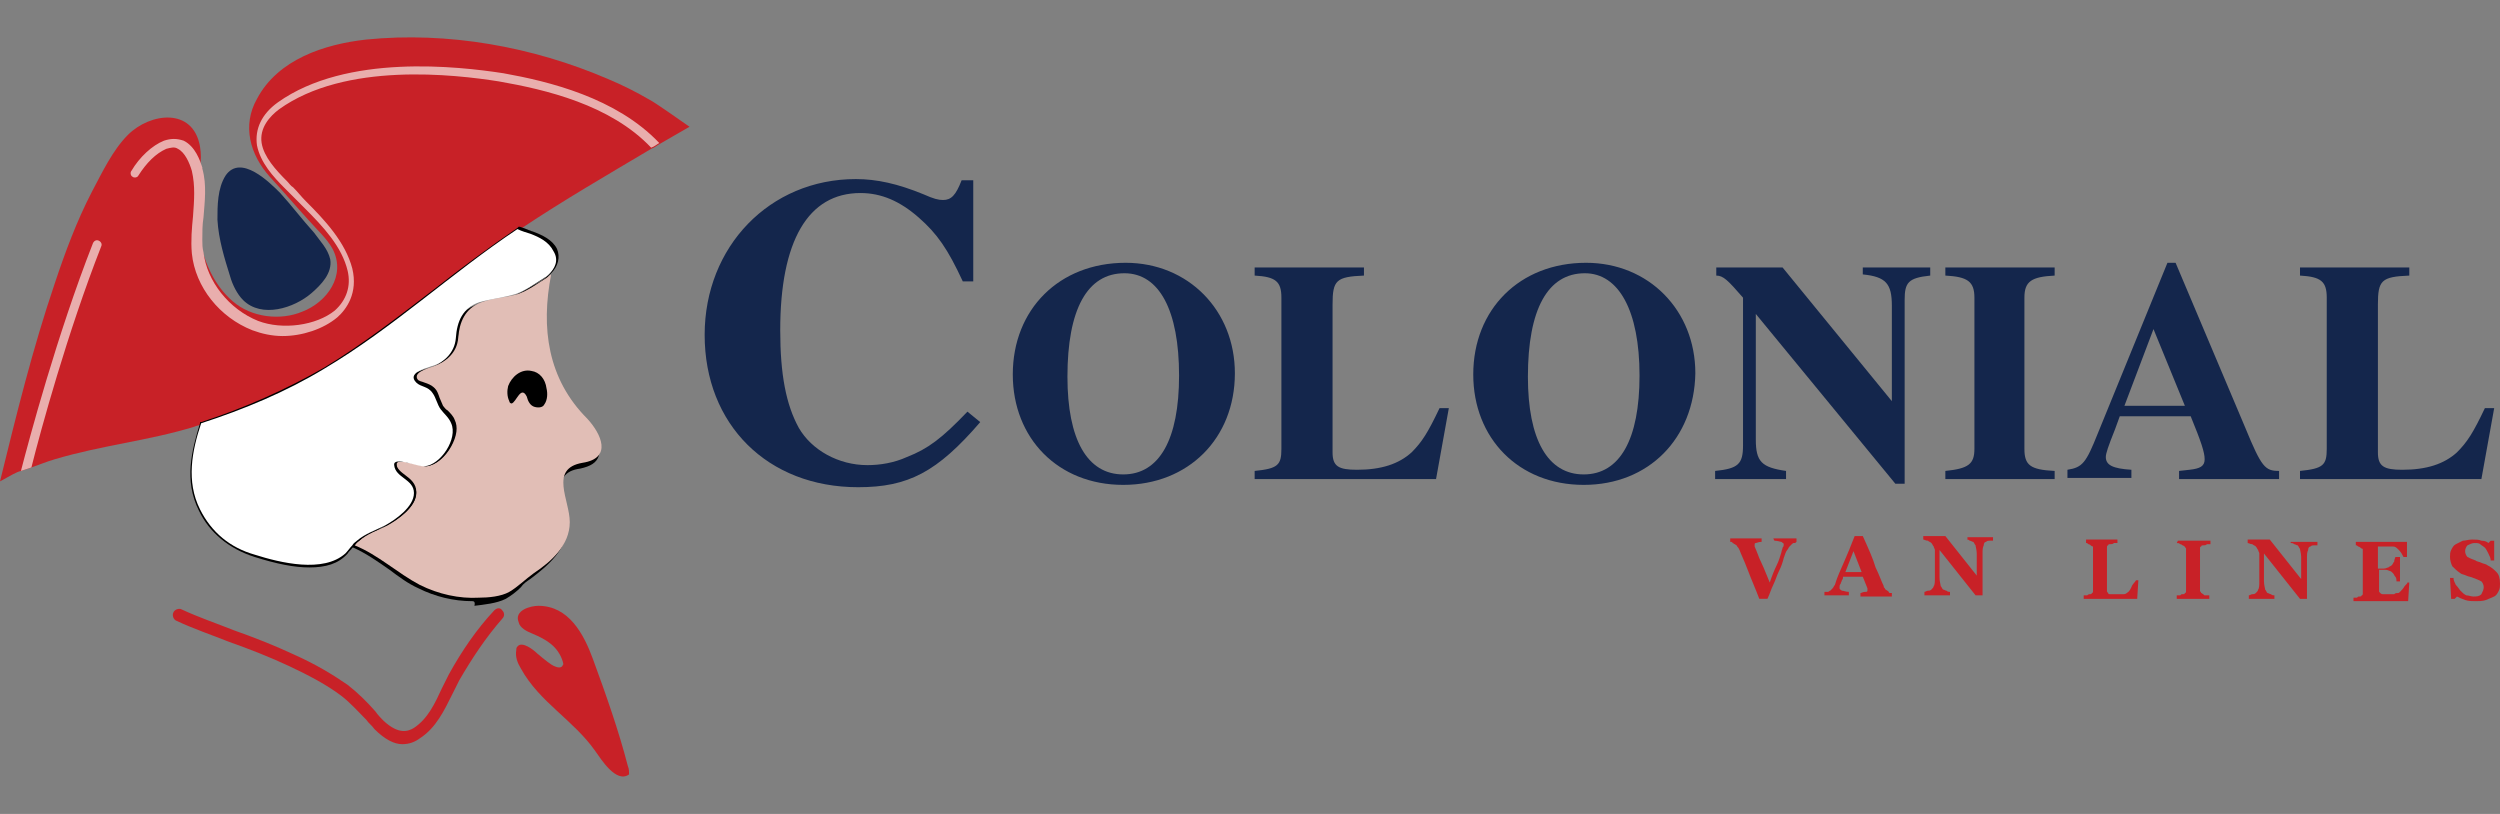 <?xml version="1.0" encoding="utf-8"?>
<!-- Generator: Adobe Illustrator 27.5.0, SVG Export Plug-In . SVG Version: 6.00 Build 0)  -->
<svg version="1.1" id="Layer_1" xmlns="http://www.w3.org/2000/svg" xmlns:xlink="http://www.w3.org/1999/xlink" x="0px" y="0px"
	 viewBox="0 0 215 70" style="enable-background:new 0 0 215 70;" xml:space="preserve">
<rect x="0" y="0" width="215" height="70" fill="#808080" stroke="none"/>
<style type="text/css">
	.st0{fill:#14264C;}
	.st1{fill:#C82127;}
	.st2{fill:#E9AEAD;}
	.st3{fill:#E1BEB6;}
	.st4{fill:#FFFFFF;}
</style>
<g>
	<g>
		<path class="st0" d="M73.8,41.9c-7.8,0-13.2-5.4-13.2-13.1c0-7.6,5.6-13.4,13-13.4c1.8,0,3.6,0.4,5.8,1.3c0.9,0.4,1.3,0.5,1.7,0.5
			c0.7,0,1.1-0.4,1.6-1.7h1v8.7h-0.9c-1.3-2.8-2.2-4.1-3.8-5.5c-1.6-1.4-3.2-2.1-5-2.1c-4.5,0-6.9,4.1-6.9,11.8
			c0,3.8,0.5,6.4,1.6,8.4c1.1,1.9,3.4,3.2,5.9,3.2c1.1,0,2.3-0.2,3.4-0.7c1.8-0.7,3-1.6,5.2-3.9l1.1,0.9
			C80.6,40.6,78.1,41.9,73.8,41.9z"/>
		<path class="st0" d="M96.6,41.7c-5.6,0-9.5-4-9.5-9.5c0-5.6,4-9.6,9.7-9.6c5.4,0,9.4,4.1,9.4,9.5C106.2,37.7,102.2,41.7,96.6,41.7
			z M96.7,23.5c-3.2,0-4.9,3.1-4.9,8.9c0,5.4,1.7,8.4,4.8,8.4s4.8-3,4.8-8.5C101.4,26.7,99.7,23.5,96.7,23.5z"/>
		<path class="st0" d="M123.5,41.2h-15.6v-0.7c2-0.2,2.3-0.5,2.3-1.9v-13c0-1.4-0.5-1.8-2.3-1.9V23h9.4v0.7
			c-2.4,0.1-2.7,0.4-2.7,2.5v12.7c0,1.2,0.5,1.5,2.1,1.5c2.1,0,3.6-0.5,4.7-1.5c0.9-0.9,1.4-1.7,2.4-3.8h0.8L123.5,41.2z"/>
		<path class="st0" d="M136.2,41.7c-5.6,0-9.5-4-9.5-9.5c0-5.6,4-9.6,9.7-9.6c5.4,0,9.4,4.1,9.4,9.5
			C145.7,37.7,141.8,41.7,136.2,41.7z M136.3,23.5c-3.2,0-4.9,3.1-4.9,8.9c0,5.4,1.7,8.4,4.8,8.4c3.1,0,4.8-3,4.8-8.5
			C141,26.7,139.2,23.5,136.3,23.5z"/>
		<path class="st0" d="M163.8,25.8v15.8H163L151,27v10.8c0,1.9,0.5,2.4,2.6,2.7v0.7h-6.1v-0.7c2-0.2,2.4-0.6,2.4-2.2V25.6
			c-1.3-1.5-1.7-1.9-2.3-1.9V23h5.7l9.4,11.5v-8.2c0-1.9-0.5-2.5-2.5-2.7V23h5.8v0.7C164.1,23.9,163.8,24.3,163.8,25.8z"/>
		<path class="st0" d="M167.3,41.2v-0.7c2-0.2,2.5-0.6,2.5-1.9v-13c0-1.4-0.6-1.8-2.5-1.9V23h9.4v0.7c-2,0.1-2.6,0.5-2.6,1.9v13
			c0,1.4,0.5,1.8,2.6,1.9v0.7H167.3z"/>
		<path class="st0" d="M187.4,41.2v-0.7l0.9-0.1c0.9-0.1,1.3-0.3,1.3-0.9c0-0.6-0.3-1.5-1.2-3.7h-6.1l-0.4,1.1
			c-0.6,1.5-0.8,2.1-0.8,2.4c0,0.7,0.6,1,2.2,1.1v0.7h-5.5v-0.7c1.3-0.2,1.6-0.6,2.6-3.1l6-14.7h0.7l6,14.2c1.4,3.4,1.7,3.7,2.9,3.7
			v0.7L187.4,41.2L187.4,41.2z M185.2,28.3l-2.5,6.6h5.2L185.2,28.3z"/>
		<path class="st0" d="M213.4,41.2h-15.6v-0.7c2-0.2,2.3-0.5,2.3-1.9v-13c0-1.4-0.5-1.8-2.3-1.9V23h9.4v0.7
			c-2.4,0.1-2.7,0.4-2.7,2.5v12.7c0,1.2,0.5,1.5,2.1,1.5c2.1,0,3.6-0.5,4.7-1.5c0.9-0.9,1.4-1.7,2.4-3.8h0.8L213.4,41.2z"/>
	</g>
	<g>
		<path class="st1" d="M152.6,46.5c0.3,0,0.5,0.1,0.6,0.1c0.1,0.1,0.2,0.1,0.2,0.2c0,0.1,0,0.2-0.1,0.3c0,0.1-0.1,0.3-0.1,0.4
			c-0.1,0.3-0.2,0.7-0.4,1.1c-0.2,0.4-0.4,0.9-0.6,1.5c-0.4-1-0.7-1.7-0.9-2.1c-0.2-0.5-0.3-0.8-0.4-1c0-0.1,0-0.1,0-0.1
			c0,0,0-0.1,0-0.1c0-0.1,0.1-0.1,0.1-0.1c0.1,0,0.2-0.1,0.5-0.1v-0.3h-2.7v0.3c0.1,0,0.2,0,0.2,0.1c0.1,0,0.1,0.1,0.2,0.1
			c0.1,0.1,0.2,0.1,0.2,0.2c0.1,0.1,0.1,0.1,0.2,0.3c0.1,0.3,0.4,0.9,0.7,1.7s0.7,1.7,1,2.5h0.7c0.2-0.4,0.3-0.8,0.5-1.2
			c0.2-0.4,0.3-0.8,0.5-1.2c0.2-0.4,0.3-0.7,0.4-1.1c0.1-0.3,0.2-0.6,0.3-0.7c0.1-0.1,0.1-0.2,0.2-0.3c0.1-0.1,0.1-0.1,0.2-0.2
			s0.1-0.1,0.2-0.1c0.1,0,0.1,0,0.2-0.1v-0.3h-2L152.6,46.5L152.6,46.5z"/>
		<path class="st1" d="M162.3,50.8c-0.1-0.1-0.2-0.1-0.2-0.2c-0.1-0.1-0.1-0.1-0.1-0.2c-0.2-0.4-0.4-1-0.7-1.6
			c-0.2-0.7-0.6-1.6-1.1-2.7h-0.7c-0.3,0.8-0.6,1.5-0.9,2.2s-0.6,1.3-0.8,2c-0.1,0.1-0.1,0.2-0.2,0.3c-0.1,0.1-0.1,0.1-0.2,0.2
			c-0.1,0-0.1,0.1-0.2,0.1c-0.1,0-0.2,0-0.3,0v0.3h2.1v-0.3c-0.3,0-0.4-0.1-0.6-0.1c-0.1-0.1-0.2-0.1-0.2-0.2c0,0,0-0.1,0-0.1
			c0-0.1,0-0.2,0.1-0.3c0-0.1,0.1-0.2,0.1-0.3c0.1-0.1,0.1-0.2,0.1-0.3h1.7l0.4,1c0,0,0,0.1,0,0.1c0,0,0,0.1,0,0.1
			c0,0.1-0.1,0.1-0.2,0.1c-0.2,0-0.3,0.1-0.4,0.1v0.3h2.7v-0.3c-0.1,0-0.1,0-0.2,0C162.4,50.9,162.4,50.8,162.3,50.8z M158.7,49.2
			l0.7-1.8l0.7,1.8H158.7z"/>
		<path class="st1" d="M169.1,46.4c0.1,0,0.2,0,0.3,0.1c0.1,0,0.2,0.1,0.3,0.1c0.1,0.1,0.1,0.2,0.2,0.3c0,0.1,0.1,0.4,0.1,0.7v1.9
			l-2.7-3.4h-1.9v0.3c0.1,0,0.2,0.1,0.4,0.1c0.1,0.1,0.2,0.1,0.3,0.2c0.1,0.1,0.1,0.2,0.2,0.3c0,0.1,0.1,0.2,0.1,0.3v2.4
			c0,0.3,0,0.6-0.1,0.7c0,0.1-0.1,0.2-0.2,0.3c-0.1,0.1-0.2,0.1-0.3,0.1c-0.1,0-0.2,0.1-0.3,0.1v0.3h2.2v-0.3c-0.1,0-0.2,0-0.3-0.1
			c-0.1,0-0.2-0.1-0.3-0.1c-0.1-0.1-0.1-0.2-0.2-0.3c0-0.1-0.1-0.4-0.1-0.7v-2.4l3.1,3.9h0.6v-3.6c0-0.3,0-0.5,0.1-0.7
			c0-0.2,0.1-0.3,0.2-0.3c0.1-0.1,0.2-0.1,0.3-0.1c0.1,0,0.2,0,0.3,0v-0.3h-2.2V46.4z"/>
		<path class="st1" d="M183.3,50.5c-0.1,0.2-0.2,0.4-0.4,0.5c-0.1,0.1-0.2,0.1-0.4,0.1c-0.2,0-0.4,0-0.6,0c-0.2,0-0.3,0-0.4,0
			c-0.1,0-0.2,0-0.2-0.1c-0.1-0.1-0.1-0.1-0.1-0.2c0-0.1,0-0.2,0-0.4v-3.3c0-0.1,0-0.2,0.1-0.2c0-0.1,0.1-0.1,0.2-0.1
			c0.1,0,0.2,0,0.3-0.1c0.1,0,0.2,0,0.3,0v-0.3h-2.7v0.3c0.1,0,0.1,0,0.2,0.1c0.1,0,0.2,0.1,0.2,0.1c0.1,0.1,0.2,0.1,0.2,0.1
			s0,0.1,0,0.2v3.6c0,0.1,0,0.2-0.1,0.2c0,0.1-0.1,0.1-0.2,0.1c0,0-0.1,0-0.2,0.1c-0.1,0-0.2,0-0.3,0v0.3h4.6l0.1-1.6h-0.2
			C183.6,50.1,183.4,50.2,183.3,50.5z"/>
		<path class="st1" d="M187.2,46.7c0.1,0,0.2,0,0.3,0.1c0.1,0,0.2,0.1,0.2,0.1c0.1,0,0.1,0.1,0.2,0.1c0,0.1,0.1,0.1,0.1,0.2v3.6
			c0,0.1,0,0.2-0.1,0.2c0,0.1-0.1,0.1-0.2,0.1c-0.1,0-0.1,0-0.2,0.1c-0.1,0-0.2,0-0.3,0v0.3h2.8v-0.3c-0.1,0-0.2,0-0.3,0
			c-0.1,0-0.2,0-0.2-0.1c-0.1,0-0.1-0.1-0.2-0.1c0-0.1-0.1-0.1-0.1-0.2v-3.6c0-0.1,0-0.2,0.1-0.2c0-0.1,0.1-0.1,0.2-0.1
			c0.1,0,0.2,0,0.3-0.1c0.1,0,0.2,0,0.3,0v-0.3h-2.8L187.2,46.7L187.2,46.7z"/>
		<path class="st1" d="M197,46.7c0.1,0,0.2,0,0.3,0.1c0.1,0,0.2,0.1,0.3,0.1c0.1,0.1,0.1,0.2,0.2,0.3c0,0.1,0.1,0.4,0.1,0.7v1.9
			l-2.7-3.4h-1.9v0.3c0.1,0,0.2,0.1,0.4,0.1c0.1,0.1,0.2,0.1,0.3,0.2c0.1,0.1,0.1,0.2,0.2,0.3c0,0.1,0.1,0.2,0.1,0.3v2.4
			c0,0.3,0,0.6-0.1,0.7c0,0.1-0.1,0.2-0.2,0.3s-0.2,0.1-0.3,0.1c-0.1,0-0.2,0.1-0.3,0.1v0.3h2.2v-0.3c-0.1,0-0.2,0-0.3-0.1
			c-0.1,0-0.2-0.1-0.3-0.1c-0.1-0.1-0.1-0.2-0.2-0.3c0-0.1-0.1-0.4-0.1-0.7v-2.4l3.1,3.9h0.6V48c0-0.3,0-0.5,0.1-0.7
			c0-0.2,0.1-0.3,0.2-0.3c0.1-0.1,0.2-0.1,0.3-0.1c0.1,0,0.2,0,0.3,0v-0.3H197V46.7z"/>
		<path class="st1" d="M206.8,50.4c-0.1,0.2-0.3,0.4-0.4,0.5c-0.1,0.1-0.1,0.1-0.2,0.1c-0.1,0-0.2,0-0.3,0.1c-0.1,0-0.2,0-0.3,0
			c-0.1,0-0.2,0-0.3,0c-0.2,0-0.3,0-0.4,0c-0.1,0-0.2-0.1-0.2-0.1c-0.1-0.1-0.1-0.1-0.1-0.2c0-0.1,0-0.2,0-0.4v-1.4h0.5
			c0.1,0,0.2,0,0.4,0.1c0.1,0,0.2,0.1,0.3,0.2c0.1,0.1,0.1,0.2,0.2,0.3s0.1,0.3,0.1,0.4h0.3v-2.1H206c0,0.1-0.1,0.2-0.1,0.4
			c-0.1,0.1-0.1,0.2-0.2,0.3c-0.1,0.1-0.2,0.1-0.3,0.2c-0.1,0-0.2,0.1-0.4,0.1h-0.5v-1.9h0.7c0.1,0,0.2,0,0.3,0c0.1,0,0.2,0,0.3,0
			c0.2,0,0.3,0.1,0.5,0.3s0.3,0.4,0.4,0.6h0.3v-1.3h-4.4v0.3c0.1,0,0.1,0,0.2,0.1c0.1,0,0.2,0.1,0.2,0.1c0.1,0.1,0.2,0.1,0.2,0.1
			c0,0.1,0,0.1,0,0.2v3.6c0,0.1,0,0.2-0.1,0.2c0,0.1-0.1,0.1-0.2,0.1c-0.1,0-0.1,0-0.2,0.1c-0.1,0-0.2,0-0.3,0v0.3h4.7l0.1-1.6h-0.2
			C207.1,50.1,207,50.2,206.8,50.4z"/>
		<path class="st1" d="M214.7,49.2c-0.2-0.2-0.4-0.4-0.8-0.6c-0.1-0.1-0.3-0.1-0.5-0.2c-0.2-0.1-0.4-0.1-0.5-0.2
			c-0.3-0.1-0.5-0.2-0.7-0.3c-0.1-0.1-0.2-0.3-0.2-0.5c0-0.2,0.1-0.4,0.2-0.5c0.2-0.1,0.4-0.2,0.6-0.2c0.2,0,0.4,0,0.5,0.1
			c0.1,0.1,0.3,0.2,0.4,0.3c0.1,0.1,0.2,0.3,0.3,0.5c0.1,0.2,0.2,0.4,0.2,0.6h0.3l0-1.7h-0.3l-0.2,0.2c-0.1-0.1-0.3-0.2-0.6-0.2
			c-0.2-0.1-0.5-0.1-0.8-0.1c-0.3,0-0.6,0.1-0.8,0.1c-0.2,0.1-0.4,0.2-0.6,0.3c-0.2,0.1-0.3,0.3-0.4,0.5c-0.1,0.2-0.1,0.4-0.1,0.6
			c0,0.3,0.1,0.6,0.2,0.8c0.2,0.2,0.4,0.4,0.7,0.6c0.1,0.1,0.3,0.1,0.5,0.2c0.2,0.1,0.4,0.1,0.6,0.2c0.3,0.1,0.5,0.2,0.7,0.3
			c0.1,0.1,0.2,0.3,0.2,0.5c0,0.2-0.1,0.4-0.2,0.6c-0.2,0.2-0.4,0.2-0.7,0.2c-0.2,0-0.4-0.1-0.6-0.1c-0.2-0.1-0.3-0.2-0.5-0.4
			c-0.1-0.1-0.2-0.3-0.4-0.5c-0.1-0.2-0.2-0.4-0.2-0.6h-0.3l0.1,1.8h0.3l0.2-0.2c0.2,0.1,0.4,0.2,0.7,0.3c0.3,0.1,0.6,0.1,0.9,0.1
			c0.3,0,0.6,0,0.9-0.1c0.2-0.1,0.5-0.2,0.7-0.3c0.2-0.1,0.3-0.3,0.4-0.5c0.1-0.2,0.1-0.4,0.1-0.6C215,49.7,214.9,49.4,214.7,49.2z"
			/>
	</g>
	<g>
		<path class="st1" d="M59.3,10.9c-0.9,0.5-1.7,1-2.6,1.5c-0.2,0.1-0.4,0.3-0.7,0.4c-3.7,2.2-7.5,4.4-11.1,6.8
			c-0.1,0.1-0.2,0.2-0.4,0.2c-5.7,3.8-10.7,8.4-16.6,12c-3.3,2-6.9,3.6-10.6,4.7c-0.2,0.1-0.4,0.1-0.6,0.2c-3.9,1.2-8,1.6-12,2.8
			c-0.7,0.2-1.4,0.5-2,0.7c-0.3,0.1-0.6,0.2-0.9,0.3c0,0,0,0,0,0l0,0c-0.4,0.1-0.9,0.4-1.8,0.9c1.4-5.7,2.8-11.4,4.7-17
			c0.9-2.7,1.9-5.4,3.2-7.9c0.9-1.7,1.8-3.6,3.1-4.9c1.9-1.9,5.6-2.4,6.2,1c0.1,0.6,0.1,1.2,0,1.8c-0.1,0.9-0.3,1.9-0.4,2.8
			c0,1.1,0.1,2.3,0.4,3.5c0.4,2,1.3,3.9,2.8,5.2c1.6,1.4,4.1,1.7,6,0.9c2.1-0.8,3.8-3.1,2.6-5.4c-0.5-0.9-1.3-1.6-2-2.4
			c-1.1-1.2-2.2-2.5-3.4-3.8c-1.7-1.9-2.4-4.4-1.1-6.7c1.8-3.4,5.8-4.7,9.4-5.1c7-0.7,14.3,0.6,20.8,3.4c1.2,0.5,2.4,1.1,3.6,1.8
			C56.3,8.8,58.3,10.2,59.3,10.9z"/>
	</g>
	<g>
		<path class="st0" d="M18.7,18.9c0.1,1.7,0.6,3.3,1.1,4.9c0.2,0.7,0.6,1.5,1.1,2c1.6,1.6,4.4,0.7,5.9-0.6c0.8-0.7,1.8-1.7,1.6-2.9
			c-0.2-0.9-0.9-1.6-1.4-2.3c-1-1.1-1.9-2.3-2.9-3.4c-0.9-0.9-3.4-3.4-4.7-1.5C18.7,16.2,18.7,17.7,18.7,18.9z"/>
	</g>
	<g>
		<g>
			<path class="st2" d="M8.7,21.2c-2.9,7.4-5.2,15.8-6,19c-0.3,0.1-0.6,0.2-0.9,0.3c0,0,0,0,0,0C2.5,37.8,4.9,28.8,8,20.9
				c0.1-0.2,0.3-0.3,0.5-0.2C8.7,20.8,8.8,21,8.7,21.2z"/>
		</g>
		<g>
			<path class="st2" d="M56.7,12.3c-0.2,0.1-0.4,0.3-0.7,0.4c-3.5-3.7-9.1-5-13.1-5.7C39.1,6.4,29.7,5.3,24,9.4
				c-0.8,0.6-1.7,1.6-1.5,2.9c0.2,1.2,1.2,2.3,2.2,3.3c0.2,0.2,0.3,0.4,0.5,0.5c0.4,0.4,0.7,0.8,1.1,1.2c1.6,1.6,3.4,3.5,4,5.8
				c0.5,2.1-0.5,3.5-1.3,4.2c-1.2,1-3,1.6-4.7,1.6c-0.9,0-1.8-0.2-2.6-0.5c-2.8-1.1-4.9-3.7-5.2-6.6c-0.1-1.1,0-2.2,0.1-3.2
				c0.1-1.4,0.2-2.6-0.1-3.9c-0.2-0.7-0.6-1.6-1.2-1.9c-0.3-0.2-0.6-0.1-1,0c-0.9,0.4-1.7,1.2-2.4,2.3c-0.1,0.2-0.4,0.2-0.5,0.1
				c-0.2-0.1-0.2-0.4-0.1-0.5c0.7-1.2,1.8-2.2,2.8-2.6c0.6-0.2,1.1-0.2,1.7,0c1,0.5,1.4,1.7,1.6,2.3c0,0,0,0.1,0,0.1
				c0.4,1.4,0.2,2.9,0.1,4.2c-0.1,0.6-0.1,1.3-0.1,1.9c0,0.4,0,0.7,0.1,1.1c0.3,2.5,2.2,4.9,4.7,5.9c2.1,0.8,5,0.4,6.6-0.9
				c1-0.9,1.4-2.1,1.1-3.4c-0.5-2.1-2.1-3.8-3.7-5.4c-0.4-0.4-0.8-0.8-1.2-1.2c-0.2-0.2-0.3-0.3-0.5-0.5c-1-1-2.1-2.2-2.4-3.7
				c-0.2-1.4,0.4-2.7,1.8-3.7c5.9-4.2,15.5-3.1,19.4-2.5C47.2,7,53,8.4,56.7,12.3z"/>
		</g>
	</g>
	<g>
		<path d="M40.6,51.7c-1.6,0-3.2-0.4-4.6-1.1c-0.9-0.4-1.7-1-2.5-1.6c-1-0.7-2-1.4-3.1-1.9l-0.2-0.1l0.1-0.1
			c0.1-0.1,0.2-0.3,0.4-0.4c0.5-0.4,1.1-0.7,1.6-0.9c0.3-0.1,0.6-0.2,0.8-0.4c0.6-0.3,2.4-1.4,2.4-2.7c0-0.5-0.4-0.8-0.8-1.1
			c-0.4-0.3-0.8-0.6-0.9-1.2c0-0.1,0.1-0.2,0.1-0.3c0.1-0.1,0.2-0.2,0.5-0.2c0.4,0,1,0.1,1.4,0.3c0.3,0.1,0.6,0.2,0.7,0.2
			c0.7-0.1,1.4-0.7,1.9-1.6c0.4-0.7,0.5-1.5,0.3-2c-0.1-0.3-0.3-0.5-0.6-0.7c-0.1-0.1-0.3-0.3-0.4-0.4c-0.1-0.2-0.2-0.5-0.4-0.7
			c-0.1-0.2-0.2-0.5-0.4-0.7c-0.2-0.2-0.4-0.3-0.7-0.4c-0.2-0.1-0.5-0.2-0.7-0.4c-0.2-0.2-0.3-0.5-0.2-0.7c0.1-0.5,1-0.8,1.5-0.9
			l0.1,0c1.1-0.4,1.9-1.2,2-2.3c0.1-1.2,0.4-2.6,2.1-3.2c0.5-0.2,1.1-0.3,1.6-0.4c0.5-0.1,1-0.2,1.4-0.3c0.9-0.3,1.7-0.9,2.5-1.3
			c0.1-0.1,0.3-0.2,0.4-0.3l0.3-0.3l-0.1,0.4c-1,5.1,0,9.3,3.1,12.2c0.8,0.8,1.6,2,1.3,3c-0.2,0.6-0.7,0.9-1.6,1.1
			c-0.7,0.1-1.1,0.3-1.4,0.7c-0.4,0.6-0.2,1.5,0,2.5c0.1,0.6,0.3,1.2,0.3,1.7c0,2-1.6,3.4-3.2,4.6c-0.3,0.2-0.6,0.4-0.8,0.7
			c-0.4,0.4-0.8,0.7-1.3,1c-0.8,0.4-1.9,0.5-2.7,0.6C40.9,51.7,40.7,51.7,40.6,51.7z"/>
		<path class="st3" d="M50.1,39.8C47.2,40.3,49,43,49,44.9c0,2-1.6,3.4-3.1,4.4c-0.7,0.5-1.4,1.2-2.1,1.6c-0.7,0.4-1.8,0.5-2.6,0.5
			c-1.7,0.1-3.5-0.3-5.1-1.1c-1.9-1-3.6-2.6-5.6-3.4c0.1-0.1,0.2-0.3,0.4-0.4c0.7-0.6,1.6-0.9,2.4-1.3c0.9-0.5,2.5-1.6,2.5-2.8
			c0-1.1-1.6-1.3-1.7-2.4c-0.1-0.8,2.2,0.2,2.6,0.1c1.4-0.2,2.9-2.4,2.3-3.7c-0.2-0.5-0.6-0.8-0.9-1.2c-0.3-0.4-0.4-1-0.7-1.4
			c-0.4-0.6-1.1-0.4-1.4-0.9c-0.7-0.9,0.8-1.2,1.3-1.4c1.1-0.4,2-1.2,2.1-2.4c0.1-1.4,0.6-2.6,2-3.1c1-0.4,2.1-0.4,3.1-0.7
			c0.9-0.3,1.7-0.9,2.5-1.4c0.1-0.1,0.3-0.2,0.4-0.3c-0.9,4.6-0.3,9,3.1,12.4C51.7,37.3,52.7,39.4,50.1,39.8z"/>
	</g>
	<g>
		<path d="M44,34.7c-0.1,0-0.2-0.1-0.2-0.2c-0.2-0.4-0.2-0.9-0.1-1.3c0.3-0.8,1.1-1.5,2-1.3c0.7,0.1,1.2,0.7,1.3,1.5
			c0.1,0.4,0.1,1-0.2,1.4C46.7,35,46.4,35.1,46,35c-0.4-0.1-0.6-0.5-0.7-0.9C44.8,33.1,44.4,34.6,44,34.7z"/>
	</g>
	<g>
		<g>
			<path class="st1" d="M42.5,52.5c-1.5,1.6-2.8,3.5-3.9,5.5c-0.2,0.4-0.4,0.8-0.6,1.2c-0.6,1.3-1.2,2.6-2.4,3.4
				c-0.5,0.3-1.3,0.6-2.6-0.6c-0.2-0.2-0.5-0.5-0.7-0.8c-0.7-0.8-1.5-1.6-2.4-2.3c-1.3-0.9-2.8-1.8-4.6-2.6
				c-1.7-0.8-3.5-1.5-5.2-2.1c-1.5-0.6-3-1.1-4.5-1.8c-0.2-0.1-0.6,0-0.7,0.3c-0.1,0.2,0,0.6,0.3,0.7c1.5,0.7,3,1.2,4.5,1.8
				c1.7,0.6,3.5,1.3,5.2,2.1c1.7,0.8,3.2,1.6,4.4,2.5c0.8,0.6,1.5,1.4,2.2,2.1c0.2,0.3,0.5,0.5,0.7,0.8c0.9,0.9,1.7,1.3,2.4,1.3
				c0.6,0,1.1-0.2,1.5-0.5c1.4-0.9,2.1-2.4,2.8-3.8c0.2-0.4,0.4-0.8,0.6-1.2c1.1-1.9,2.3-3.7,3.7-5.3c0.2-0.2,0.2-0.5,0-0.7
				C43,52.2,42.7,52.3,42.5,52.5z"/>
		</g>
		<g>
			<path class="st1" d="M54,65.9c-0.8-3.1-1.9-6.2-3-9.2c-0.8-2.2-2.1-4.6-4.7-4.6c-0.7,0-2.1,0.4-1.7,1.4c0.1,0.5,0.7,0.8,1.2,1
				c1.2,0.5,2.2,1.1,2.6,2.4c0,0.1,0.1,0.2,0,0.3c-0.1,0.3-0.5,0.2-0.7,0.1c-0.3-0.1-0.9-0.6-1.5-1.1c-0.3-0.3-1.3-1.1-1.7-0.6
				c-0.1,0.1-0.1,0.2-0.1,0.3c-0.1,0.6,0.1,1.1,0.4,1.6c1.6,2.9,4.5,4.4,6.4,7.1c0.5,0.7,1.8,2.8,2.9,2C54.1,66.4,54.1,66.1,54,65.9
				z"/>
		</g>
	</g>
	<g>
		<path d="M26.6,48.8c-1.3,0-2.8-0.3-4.7-0.9c-2.2-0.7-3.9-2.1-4.8-4c-1.3-2.6-0.6-5.2,0.1-7.5l0-0.1l0.1,0
			c3.7-1.2,7.3-2.8,10.6-4.7c3.3-2,6.4-4.4,9.4-6.7c2.3-1.8,4.7-3.6,7.2-5.3l0.1-0.1l0.1,0c0.3,0.1,0.6,0.2,0.8,0.3
			c0.1,0,0.2,0.1,0.3,0.1c0.8,0.3,1.7,0.7,2.1,1.5c0.3,0.7,0.1,1.5-0.5,2.1c-0.1,0.1-0.2,0.2-0.4,0.3c-0.8,0.5-1.6,1.1-2.6,1.4
			c-0.5,0.2-1,0.2-1.5,0.3c-0.5,0.1-1.1,0.2-1.6,0.4c-1.2,0.4-1.8,1.3-1.9,2.9c-0.1,1.2-0.9,2.1-2.2,2.6l-0.1,0
			c-0.4,0.1-1.2,0.4-1.3,0.8c0,0.1,0,0.3,0.1,0.4c0.1,0.2,0.4,0.2,0.6,0.3c0.3,0.1,0.6,0.2,0.9,0.5c0.2,0.2,0.3,0.5,0.4,0.8
			c0.1,0.2,0.2,0.5,0.3,0.7c0.1,0.1,0.2,0.3,0.4,0.4c0.2,0.2,0.5,0.5,0.6,0.8c0.3,0.6,0.2,1.4-0.3,2.3c-0.5,0.9-1.3,1.6-2.1,1.7
			c0,0,0,0-0.1,0c-0.2,0-0.4-0.1-0.8-0.2c-0.4-0.1-1-0.2-1.4-0.2c-0.2,0-0.3,0.1-0.3,0.1c0,0,0,0,0,0.1c0,0.4,0.4,0.7,0.8,1
			c0.4,0.3,0.9,0.7,0.9,1.4c0,1.4-1.8,2.5-2.6,2.9c-0.3,0.1-0.6,0.3-0.8,0.4c-0.6,0.2-1.1,0.5-1.5,0.9c-0.1,0.1-0.3,0.2-0.4,0.4
			c-0.1,0.1-0.1,0.2-0.2,0.2c-0.1,0.2-0.3,0.3-0.4,0.5C29.1,48.5,28,48.8,26.6,48.8z"/>
		<path class="st4" d="M47.2,23.6c-0.1,0.1-0.2,0.2-0.4,0.3c-0.8,0.5-1.6,1.1-2.5,1.4c-1,0.3-2.1,0.4-3.1,0.7
			c-1.4,0.5-1.9,1.6-2,3.1c-0.1,1.2-1,2.1-2.1,2.4c-0.6,0.2-2.1,0.6-1.3,1.4c0.4,0.4,1,0.3,1.4,0.9c0.3,0.4,0.4,1,0.7,1.4
			c0.3,0.4,0.7,0.7,0.9,1.2c0.6,1.3-0.9,3.6-2.3,3.7c-0.4,0.1-2.7-0.9-2.6-0.1c0.1,1.1,1.7,1.2,1.7,2.4c0,1.2-1.6,2.3-2.5,2.8
			c-0.8,0.4-1.7,0.7-2.4,1.3c-0.1,0.1-0.3,0.2-0.4,0.4c-0.2,0.2-0.4,0.5-0.6,0.7c-1.9,1.7-5.6,0.8-7.8,0.1c-2.1-0.6-3.7-1.9-4.7-3.9
			c-1.2-2.4-0.7-5,0.1-7.4c3.7-1.2,7.3-2.7,10.6-4.7c5.9-3.5,10.9-8.2,16.6-12c0.4,0.2,0.8,0.3,1.1,0.4c0.8,0.3,1.6,0.7,2,1.5
			C48.1,22.4,47.7,23.1,47.2,23.6z"/>
	</g>
</g>
<g>
</g>
<g>
</g>
<g>
</g>
<g>
</g>
<g>
</g>
<g>
</g>
<g>
</g>
<g>
</g>
<g>
</g>
<g>
</g>
<g>
</g>
<g>
</g>
<g>
</g>
<g>
</g>
<g>
</g>
</svg>
